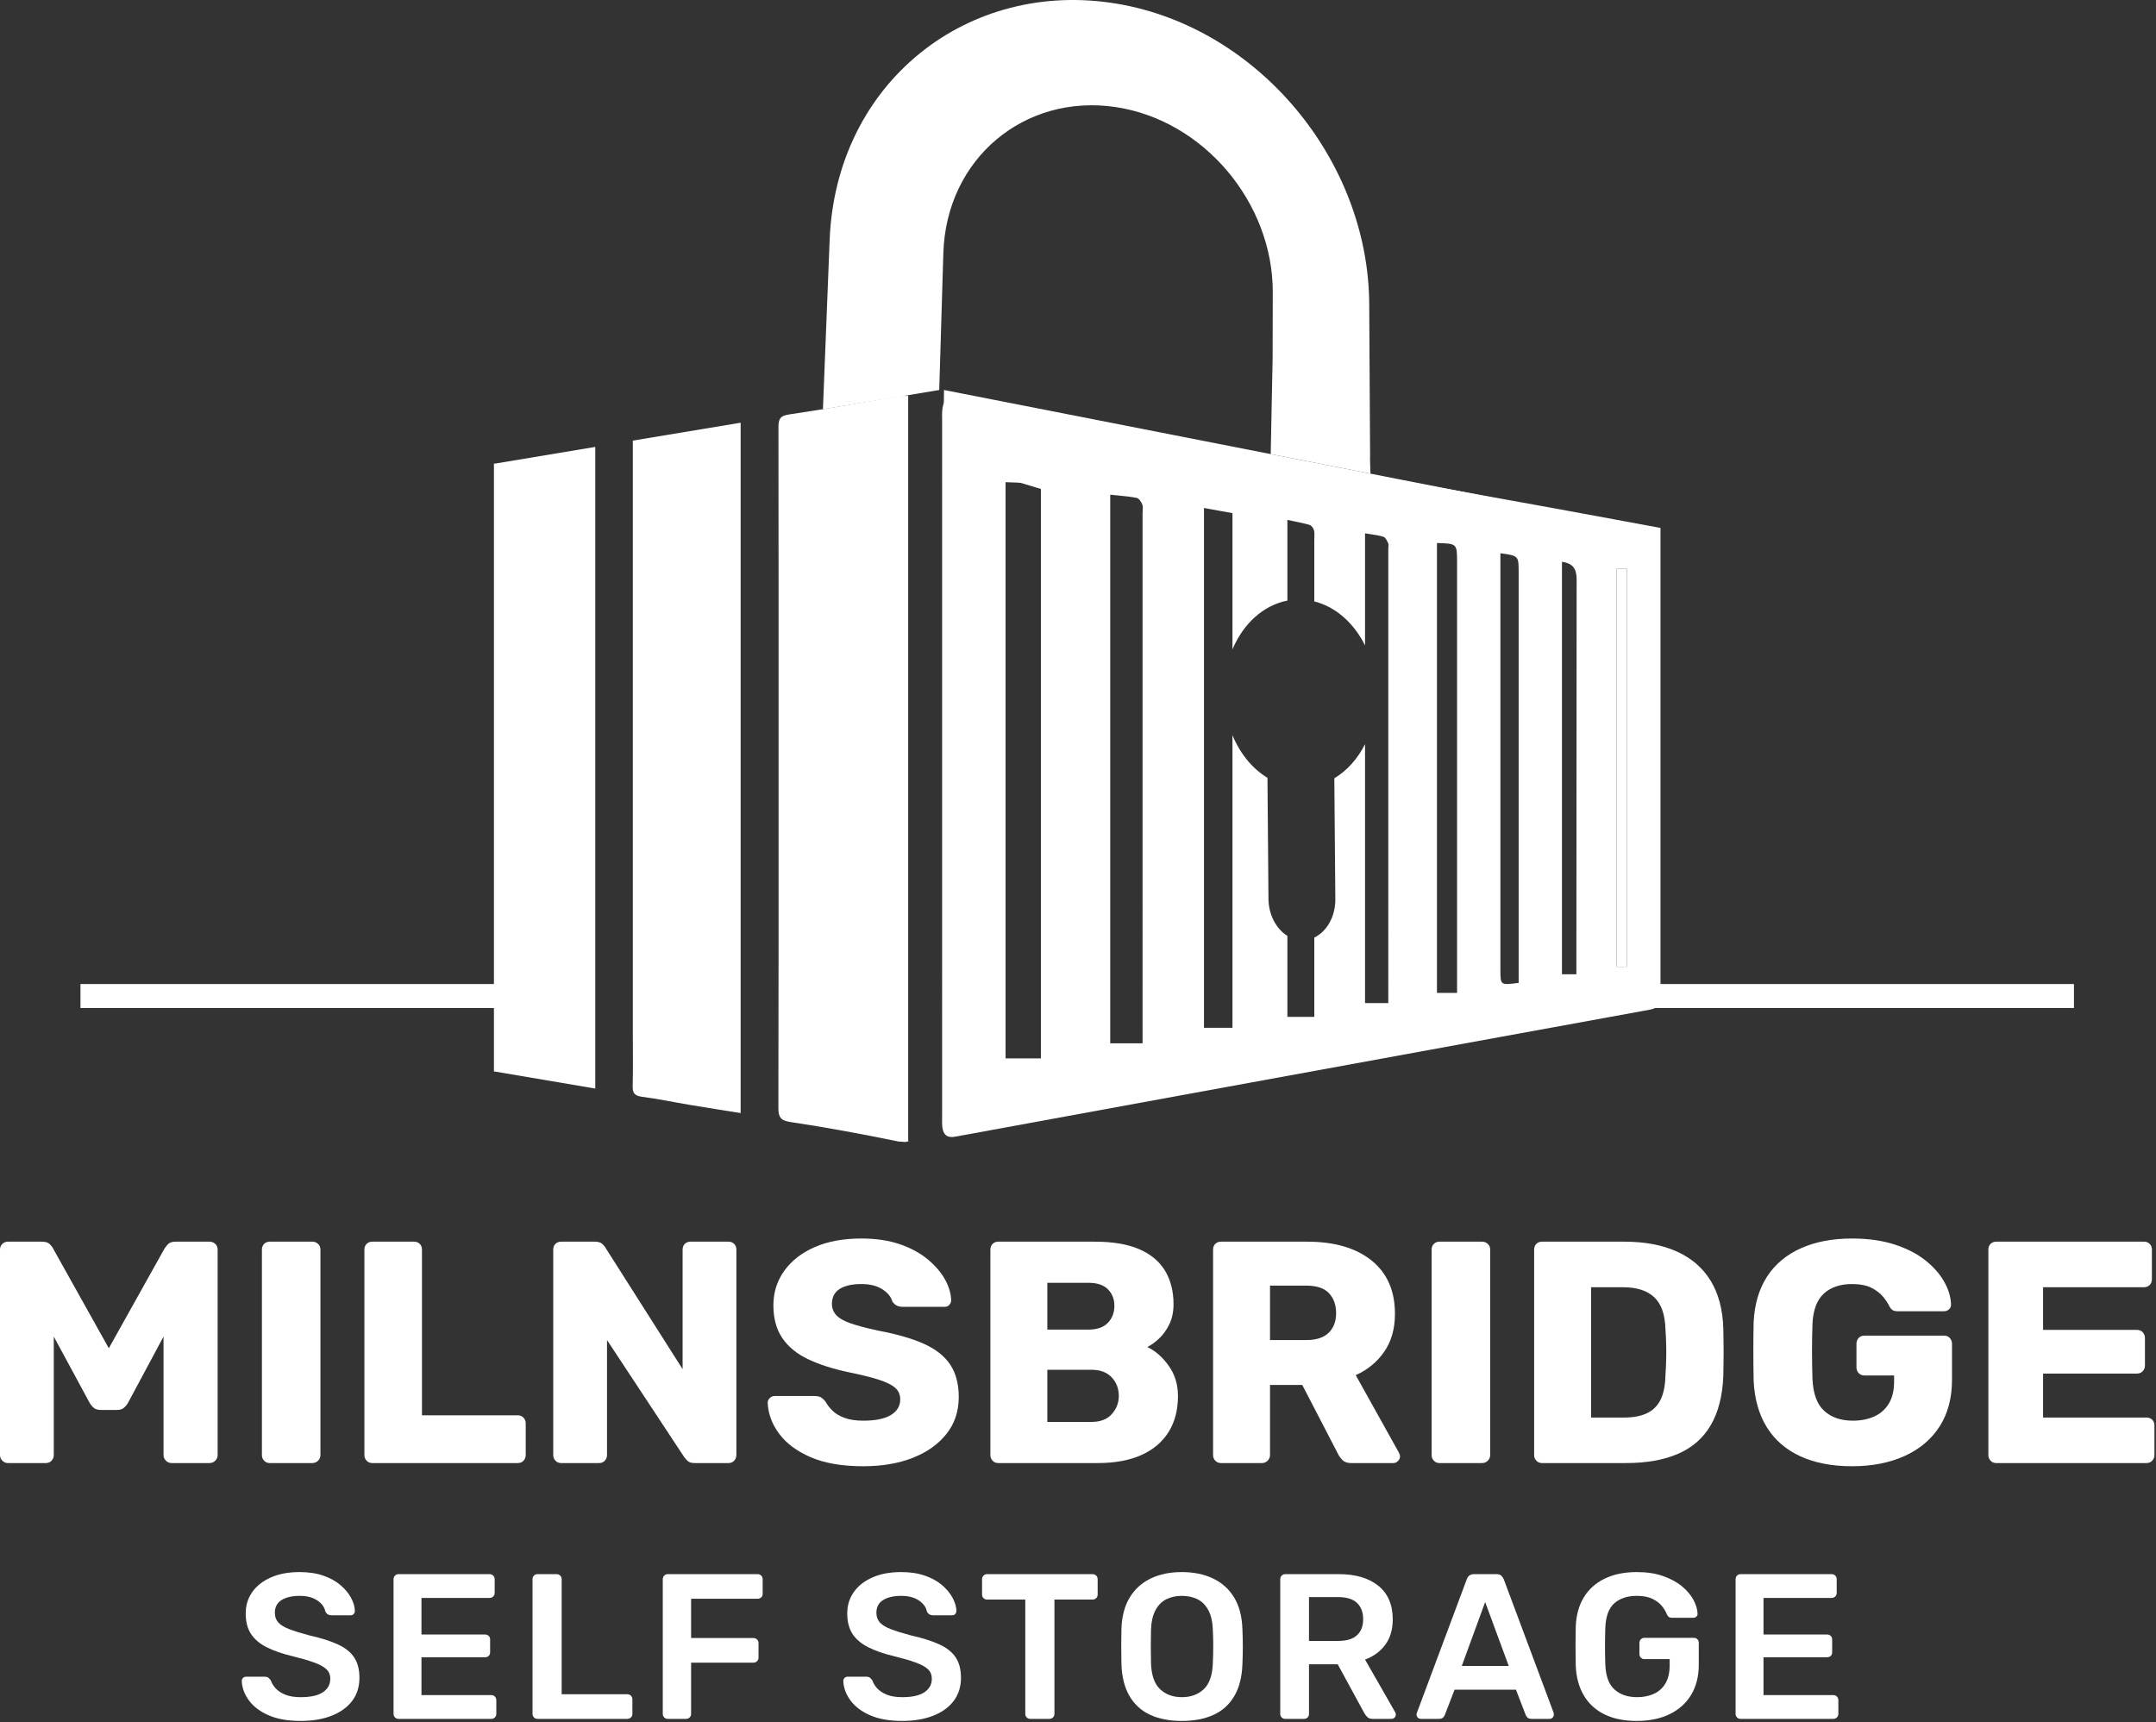 <svg width="1318" height="1053" viewBox="0 0 1318 1053" fill="none" xmlns="http://www.w3.org/2000/svg">
<rect x="0" y="0" width="1318" height="1053" fill="#333333" stroke="none"/>
<g clip-path="url(#clip0_1256_9769)">
<path d="M4.832 894.507C3.544 894.507 2.418 894.028 1.449 893.062C0.483 892.088 0 890.963 0 889.678V763.984C0 762.568 0.483 761.407 1.449 760.499C2.418 759.598 3.544 759.147 4.832 759.147H25.717C27.91 759.147 29.519 759.699 30.554 760.79C31.585 761.886 32.228 762.756 32.486 763.403L66.521 824.314L100.554 763.403C100.942 762.756 101.618 761.886 102.583 760.79C103.553 759.699 105.129 759.147 107.321 759.147H128.014C129.43 759.147 130.625 759.598 131.59 760.499C132.556 761.407 133.039 762.568 133.039 763.984V889.678C133.039 890.963 132.556 892.088 131.59 893.062C130.625 894.028 129.43 894.507 128.014 894.507H105.001C103.582 894.507 102.391 894.028 101.425 893.062C100.456 892.088 99.972 890.963 99.972 889.678V817.162L78.314 857.574C77.668 858.736 76.833 859.767 75.802 860.667C74.771 861.575 73.35 862.026 71.547 862.026H61.493C59.685 862.026 58.268 861.575 57.237 860.667C56.206 859.767 55.367 858.736 54.724 857.574L32.874 817.162V889.678C32.874 890.963 32.42 892.088 31.52 893.062C30.616 894.028 29.457 894.507 28.038 894.507H4.832Z" fill="white"/>
<path d="M164.944 894.507C163.524 894.507 162.365 894.028 161.465 893.062C160.561 892.088 160.11 890.963 160.11 889.678V763.984C160.11 762.568 160.561 761.407 161.465 760.499C162.365 759.598 163.524 759.147 164.944 759.147H190.857C192.273 759.147 193.468 759.598 194.433 760.499C195.402 761.407 195.885 762.568 195.885 763.984V889.678C195.885 890.963 195.402 892.088 194.433 893.062C193.468 894.028 192.273 894.507 190.857 894.507H164.944Z" fill="white"/>
<path d="M227.595 894.507C226.175 894.507 225.018 894.028 224.116 893.062C223.212 892.088 222.762 890.963 222.762 889.678V763.984C222.762 762.568 223.212 761.407 224.116 760.499C225.018 759.598 226.175 759.147 227.595 759.147H253.123C254.539 759.147 255.698 759.598 256.602 760.499C257.502 761.407 257.956 762.568 257.956 763.984V865.308H316.547C317.964 865.308 319.126 865.794 320.03 866.759C320.93 867.726 321.383 868.918 321.383 870.34V889.678C321.383 890.963 320.93 892.088 320.03 893.062C319.126 894.028 317.964 894.507 316.547 894.507H227.595Z" fill="white"/>
<path d="M343.035 894.507C341.615 894.507 340.457 894.028 339.556 893.062C338.652 892.088 338.201 890.963 338.201 889.678V763.984C338.201 762.568 338.652 761.407 339.556 760.499C340.457 759.598 341.615 759.147 343.035 759.147H363.535C365.724 759.147 367.303 759.635 368.272 760.6C369.239 761.566 369.849 762.307 370.109 762.822L417.289 837.074V763.984C417.289 762.568 417.74 761.407 418.644 760.499C419.544 759.598 420.706 759.147 422.126 759.147H445.33C446.746 759.147 447.908 759.598 448.813 760.499C449.709 761.407 450.164 762.568 450.164 763.984V889.482C450.164 890.898 449.709 892.088 448.813 893.062C447.908 894.028 446.746 894.507 445.33 894.507H424.639C422.576 894.507 421.062 893.999 420.096 892.96C419.126 891.928 418.517 891.224 418.258 890.832L371.076 819.29V889.678C371.076 890.963 370.622 892.088 369.721 893.062C368.817 894.028 367.659 894.507 366.24 894.507H343.035Z" fill="white"/>
<path d="M527.706 896.445C514.815 896.445 504.115 894.608 495.608 890.933C487.098 887.259 480.648 882.46 476.27 876.527C471.883 870.593 469.564 864.276 469.306 857.573C469.306 856.541 469.723 855.612 470.566 854.771C471.402 853.935 472.403 853.515 473.562 853.515H497.928C499.73 853.515 501.116 853.833 502.086 854.479C503.051 855.127 503.923 855.961 504.696 856.992C505.723 858.931 507.176 860.797 509.046 862.599C510.912 864.407 513.395 865.86 516.49 866.956C519.586 868.052 523.323 868.596 527.706 868.596C535.182 868.596 540.823 867.435 544.626 865.119C548.427 862.795 550.328 859.636 550.328 855.643C550.328 852.679 549.298 850.289 547.235 848.488C545.174 846.681 541.851 845.039 537.279 843.559C532.702 842.077 526.608 840.559 519.006 839.012C509.206 836.949 500.858 834.271 493.963 830.988C487.064 827.697 481.811 823.377 478.202 818.032C474.592 812.681 472.788 806.008 472.788 798.012C472.788 790.155 475.014 783.127 479.462 776.939C483.906 770.752 490.126 765.916 498.12 762.437C506.112 758.952 515.588 757.216 526.547 757.216C535.442 757.216 543.274 758.377 550.042 760.695C556.81 763.019 562.515 766.112 567.155 769.976C571.795 773.845 575.306 777.941 577.691 782.253C580.076 786.576 581.332 790.795 581.464 794.92C581.464 795.957 581.107 796.887 580.4 797.721C579.691 798.564 578.69 798.985 577.404 798.985H551.879C550.456 798.985 549.232 798.724 548.204 798.208C547.17 797.693 546.27 796.859 545.496 795.696C544.723 792.864 542.694 790.38 539.404 788.253C536.118 786.125 531.83 785.057 526.547 785.057C520.872 785.057 516.456 786.06 513.3 788.056C510.139 790.053 508.563 793.119 508.563 797.243C508.563 799.82 509.431 802.08 511.174 804.011C512.912 805.943 515.814 807.62 519.874 809.035C523.936 810.459 529.51 811.94 536.6 813.487C548.332 815.68 557.804 818.419 565.027 821.7C572.244 824.989 577.564 829.245 580.98 834.467C584.394 839.688 586.103 846.231 586.103 854.095C586.103 862.86 583.591 870.405 578.563 876.715C573.534 883.032 566.671 887.907 557.968 891.319C549.27 894.732 539.179 896.445 527.706 896.445Z" fill="white"/>
<path d="M640.247 869.365H667.127C672.668 869.365 676.86 867.762 679.696 864.538C682.532 861.312 683.952 857.639 683.952 853.515C683.952 849.004 682.5 845.199 679.599 842.106C676.701 839.012 672.544 837.465 667.127 837.465H640.247V869.365ZM640.247 812.907H665.388C670.671 812.907 674.635 811.52 677.279 808.746C679.921 805.978 681.243 802.53 681.243 798.406C681.243 794.28 679.921 790.896 677.279 788.254C674.635 785.61 670.671 784.288 665.388 784.288H640.247V812.907ZM610.275 894.507C608.855 894.507 607.696 894.028 606.796 893.062C605.892 892.088 605.441 890.963 605.441 889.678V763.984C605.441 762.568 605.892 761.407 606.796 760.499C607.696 759.598 608.855 759.147 610.275 759.147H669.255C680.34 759.147 689.427 760.695 696.517 763.788C703.609 766.882 708.86 771.298 712.28 777.032C715.693 782.77 717.4 789.575 717.4 797.439C717.4 802.08 716.536 806.167 714.793 809.711C713.051 813.262 710.923 816.196 708.409 818.512C705.897 820.836 703.544 822.514 701.355 823.538C706.252 825.862 710.603 829.667 714.407 834.954C718.205 840.24 720.108 846.427 720.108 853.515C720.108 862.026 718.205 869.338 714.407 875.459C710.603 881.587 705.059 886.294 697.779 889.576C690.492 892.866 681.564 894.507 670.993 894.507H610.275Z" fill="white"/>
<path d="M776.38 819.29H798.616C804.68 819.29 809.217 817.808 812.252 814.838C815.281 811.875 816.792 807.882 816.792 802.85C816.792 797.823 815.347 793.764 812.441 790.671C809.544 787.571 804.933 786.024 798.616 786.024H776.38V819.29ZM746.404 894.507C744.987 894.507 743.825 894.028 742.924 893.062C742.024 892.088 741.573 890.963 741.573 889.678V763.984C741.573 762.568 742.024 761.407 742.924 760.499C743.825 759.598 744.987 759.147 746.404 759.147H799.008C815.76 759.147 828.911 762.982 838.453 770.65C847.988 778.326 852.759 789.19 852.759 803.234C852.759 812.391 850.567 820.126 846.187 826.443C841.8 832.76 835.999 837.531 828.781 840.748L855.279 888.319C855.664 889.096 855.852 889.802 855.852 890.447C855.852 891.478 855.439 892.416 854.596 893.251C853.761 894.092 852.824 894.507 851.793 894.507H826.079C823.625 894.507 821.824 893.897 820.663 892.669C819.5 891.449 818.665 890.324 818.149 889.285L796.103 846.747H776.38V889.678C776.38 890.963 775.893 892.088 774.927 893.062C773.961 894.028 772.771 894.507 771.355 894.507H746.404Z" fill="white"/>
<path d="M880.027 894.507C878.604 894.507 877.449 894.028 876.548 893.062C875.64 892.088 875.189 890.963 875.189 889.678V763.984C875.189 762.568 875.64 761.407 876.548 760.499C877.449 759.598 878.604 759.147 880.027 759.147H905.937C907.352 759.147 908.551 759.598 909.517 760.499C910.483 761.407 910.968 762.568 910.968 763.984V889.678C910.968 890.963 910.483 892.088 909.517 893.062C908.551 894.028 907.352 894.507 905.937 894.507H880.027Z" fill="white"/>
<path d="M972.651 866.665H992.955C998.495 866.665 1003.11 865.793 1006.78 864.051C1010.46 862.315 1013.22 859.579 1015.1 855.831C1016.96 852.098 1017.96 847.198 1018.1 841.14C1018.35 837.4 1018.51 834.052 1018.57 831.083C1018.64 828.12 1018.64 825.156 1018.57 822.187C1018.51 819.224 1018.35 815.935 1018.1 812.326C1017.83 803.56 1015.55 797.148 1011.23 793.083C1006.91 789.023 1000.5 786.996 991.988 786.996H972.651V866.665ZM942.675 894.507C941.258 894.507 940.096 894.028 939.195 893.062C938.295 892.088 937.846 890.963 937.846 889.678V763.984C937.846 762.568 938.295 761.407 939.195 760.499C940.096 759.598 941.258 759.147 942.675 759.147H992.955C1005.59 759.147 1016.35 761.182 1025.25 765.24C1034.14 769.3 1040.98 775.232 1045.75 783.031C1050.51 790.831 1053.1 800.468 1053.48 811.94C1053.6 817.612 1053.67 822.572 1053.67 826.827C1053.67 831.083 1053.6 835.984 1053.48 841.526C1052.97 853.515 1050.42 863.44 1045.84 871.306C1041.27 879.17 1034.63 885.002 1025.92 888.807C1017.22 892.611 1006.56 894.507 993.92 894.507H942.675Z" fill="white"/>
<path d="M1132.18 896.445C1119.93 896.445 1109.39 894.413 1100.56 890.353C1091.73 886.293 1084.9 880.361 1080.07 872.561C1075.23 864.763 1072.55 855.256 1072.03 844.037C1071.91 838.496 1071.85 832.6 1071.85 826.348C1071.85 820.095 1071.91 814.133 1072.03 808.455C1072.55 797.504 1075.26 788.224 1080.16 780.613C1085.06 773.011 1091.95 767.208 1100.85 763.207C1109.75 759.212 1120.19 757.216 1132.18 757.216C1141.84 757.216 1150.42 758.407 1157.9 760.789C1165.37 763.177 1171.65 766.365 1176.75 770.36C1181.84 774.361 1185.74 778.748 1188.45 783.511C1191.16 788.281 1192.57 792.987 1192.7 797.628C1192.7 798.789 1192.28 799.755 1191.45 800.532C1190.61 801.303 1189.61 801.687 1188.45 801.687H1160.21C1158.8 801.687 1157.73 801.469 1157.03 801.012C1156.31 800.561 1155.71 799.885 1155.19 798.985C1154.28 797.047 1152.97 795.021 1151.22 792.893C1149.48 790.765 1147.1 788.928 1144.07 787.381C1141.04 785.835 1137.07 785.057 1132.18 785.057C1124.96 785.057 1119.22 786.996 1114.97 790.86C1110.71 794.731 1108.39 800.917 1108 809.428C1107.62 820.517 1107.62 831.729 1108 843.072C1108.39 852.097 1110.78 858.604 1115.16 862.599C1119.54 866.6 1125.41 868.596 1132.76 868.596C1137.52 868.596 1141.81 867.761 1145.62 866.085C1149.42 864.407 1152.41 861.8 1154.61 858.249C1156.8 854.704 1157.9 850.159 1157.9 844.619V840.944H1139.72C1138.3 840.944 1137.14 840.457 1136.24 839.491C1135.34 838.527 1134.89 837.335 1134.89 835.92V821.605C1134.89 820.191 1135.34 818.999 1136.24 818.032C1137.14 817.06 1138.3 816.581 1139.72 816.581H1188.45C1189.86 816.581 1191.03 817.06 1191.93 818.032C1192.83 818.999 1193.29 820.191 1193.29 821.605V843.652C1193.29 854.741 1190.77 864.217 1185.74 872.076C1180.71 879.94 1173.59 885.967 1164.37 890.156C1155.15 894.347 1144.42 896.445 1132.18 896.445Z" fill="white"/>
<path d="M1220.35 894.507C1218.93 894.507 1217.77 894.028 1216.87 893.062C1215.97 892.088 1215.52 890.963 1215.52 889.678V763.984C1215.52 762.568 1215.97 761.407 1216.87 760.499C1217.77 759.598 1218.93 759.147 1220.35 759.147H1310.66C1312.07 759.147 1313.23 759.598 1314.14 760.499C1315.04 761.407 1315.49 762.568 1315.49 763.984V782.16C1315.49 783.576 1315.04 784.739 1314.14 785.639C1313.23 786.546 1312.07 786.996 1310.66 786.996H1248.97V813.095H1306.4C1307.82 813.095 1308.98 813.583 1309.89 814.547C1310.79 815.514 1311.24 816.711 1311.24 818.128V834.954C1311.24 836.239 1310.79 837.364 1309.89 838.338C1308.98 839.303 1307.82 839.783 1306.4 839.783H1248.97V866.665H1312.2C1313.62 866.665 1314.78 867.115 1315.69 868.016C1316.59 868.917 1317.04 870.079 1317.04 871.494V889.678C1317.04 890.963 1316.59 892.088 1315.69 893.062C1314.78 894.028 1313.62 894.507 1312.2 894.507H1220.35Z" fill="white"/>
<path d="M183.824 1052.17C175.986 1052.17 169.432 1051.01 164.167 1048.7C158.899 1046.38 154.898 1043.34 152.159 1039.6C149.418 1035.84 147.966 1031.91 147.795 1027.78C147.795 1027.02 148.05 1026.39 148.554 1025.88C149.063 1025.37 149.694 1025.12 150.454 1025.12H161.702C162.798 1025.12 163.619 1025.36 164.167 1025.81C164.715 1026.28 165.198 1026.85 165.619 1027.52C166.128 1029.13 167.094 1030.7 168.527 1032.26C169.962 1033.82 171.919 1035.11 174.406 1036.12C176.89 1037.13 180.03 1037.64 183.824 1037.64C189.891 1037.64 194.419 1036.63 197.415 1034.6C200.403 1032.58 201.903 1029.84 201.903 1026.39C201.903 1023.94 201.1 1021.98 199.499 1020.51C197.898 1019.03 195.432 1017.68 192.103 1016.46C188.774 1015.24 184.372 1013.96 178.894 1012.6C172.572 1011.09 167.282 1009.26 163.03 1007.11C158.771 1004.96 155.572 1002.24 153.423 998.952C151.274 995.663 150.199 991.495 150.199 986.44C150.199 981.554 151.524 977.211 154.182 973.421C156.836 969.623 160.627 966.639 165.558 964.445C170.488 962.252 176.367 961.155 183.192 961.155C188.668 961.155 193.515 961.896 197.731 963.37C201.943 964.845 205.439 966.783 208.22 969.181C211.002 971.584 213.13 974.154 214.607 976.891C216.078 979.638 216.858 982.31 216.946 984.923C216.946 985.598 216.714 986.209 216.248 986.754C215.783 987.306 215.13 987.574 214.291 987.574H202.535C201.859 987.574 201.184 987.407 200.512 987.072C199.836 986.731 199.288 986.099 198.867 985.178C198.363 982.563 196.718 980.326 193.936 978.475C191.155 976.623 187.572 975.694 183.192 975.694C178.639 975.694 174.976 976.535 172.195 978.221C169.414 979.906 168.023 982.521 168.023 986.057C168.023 988.416 168.716 990.376 170.107 991.938C171.498 993.499 173.731 994.864 176.81 996.048C179.884 997.224 183.951 998.488 189.006 999.839C196.17 1001.44 202.026 1003.3 206.579 1005.4C211.128 1007.51 214.459 1010.19 216.564 1013.42C218.67 1016.67 219.727 1020.78 219.727 1025.76C219.727 1031.32 218.227 1036.05 215.239 1039.98C212.247 1043.9 208.054 1046.91 202.662 1049.01C197.266 1051.12 190.984 1052.17 183.824 1052.17Z" fill="white"/>
<path d="M243.617 1050.91C242.774 1050.91 242.056 1050.61 241.468 1050.03C240.88 1049.44 240.585 1048.72 240.585 1047.88V965.578C240.585 964.655 240.88 963.893 241.468 963.305C242.056 962.716 242.774 962.419 243.617 962.419H299.238C300.164 962.419 300.924 962.716 301.516 963.305C302.102 963.893 302.401 964.655 302.401 965.578V973.921C302.401 974.763 302.102 975.481 301.516 976.071C300.924 976.667 300.164 976.957 299.238 976.957H257.65V999.33H296.457C297.382 999.33 298.142 999.605 298.734 1000.15C299.322 1000.7 299.62 1001.44 299.62 1002.37V1010.2C299.62 1011.13 299.322 1011.87 298.734 1012.42C298.142 1012.97 297.382 1013.24 296.457 1013.24H257.65V1036.37H300.252C301.177 1036.37 301.936 1036.67 302.524 1037.26C303.116 1037.85 303.41 1038.6 303.41 1039.53V1047.88C303.41 1048.72 303.116 1049.44 302.524 1050.03C301.936 1050.61 301.177 1050.91 300.252 1050.91H243.617Z" fill="white"/>
<path d="M328.565 1050.91C327.723 1050.91 327.004 1050.61 326.416 1050.03C325.828 1049.44 325.533 1048.72 325.533 1047.88V965.455C325.533 964.612 325.828 963.893 326.416 963.305C327.004 962.716 327.723 962.419 328.565 962.419H340.323C341.164 962.419 341.88 962.716 342.472 963.305C343.06 963.893 343.357 964.612 343.357 965.455V1035.86H383.428C384.357 1035.86 385.112 1036.16 385.705 1036.75C386.293 1037.34 386.591 1038.1 386.591 1039.02V1047.88C386.591 1048.72 386.293 1049.44 385.705 1050.03C385.112 1050.61 384.357 1050.91 383.428 1050.91H328.565Z" fill="white"/>
<path d="M408.201 1050.91C407.358 1050.91 406.64 1050.61 406.052 1050.03C405.464 1049.44 405.169 1048.72 405.169 1047.88V965.578C405.169 964.655 405.464 963.893 406.052 963.305C406.64 962.716 407.358 962.419 408.201 962.419H463.064C463.993 962.419 464.748 962.716 465.341 963.305C465.929 963.893 466.226 964.655 466.226 965.578V974.43C466.226 975.36 465.929 976.092 465.341 976.644C464.748 977.19 463.993 977.466 463.064 977.466H422.485V1001.48H460.537C461.462 1001.48 462.221 1001.78 462.813 1002.37C463.401 1002.95 463.696 1003.72 463.696 1004.64V1013.49C463.696 1014.33 463.401 1015.05 462.813 1015.64C462.221 1016.23 461.462 1016.53 460.537 1016.53H422.485V1047.88C422.485 1048.72 422.19 1049.44 421.602 1050.03C421.012 1050.61 420.252 1050.91 419.326 1050.91H408.201Z" fill="white"/>
<path d="M551.556 1052.17C543.716 1052.17 537.162 1051.01 531.898 1048.7C526.63 1046.38 522.629 1043.34 519.89 1039.6C517.149 1035.84 515.697 1031.91 515.526 1027.78C515.526 1027.02 515.781 1026.39 516.285 1025.88C516.794 1025.37 517.425 1025.12 518.185 1025.12H529.433C530.529 1025.12 531.35 1025.36 531.898 1025.81C532.446 1026.28 532.929 1026.85 533.35 1027.52C533.858 1029.13 534.824 1030.7 536.258 1032.26C537.693 1033.82 539.65 1035.11 542.137 1036.12C544.621 1037.13 547.761 1037.64 551.556 1037.64C557.622 1037.64 562.15 1036.63 565.146 1034.6C568.134 1032.58 569.633 1029.84 569.633 1026.39C569.633 1023.94 568.832 1021.98 567.23 1020.51C565.629 1019.03 563.164 1017.68 559.834 1016.46C556.505 1015.24 552.104 1013.96 546.625 1012.6C540.304 1011.09 535.013 1009.26 530.761 1007.11C526.502 1004.96 523.304 1002.24 521.154 998.952C519.005 995.663 517.93 991.495 517.93 986.44C517.93 981.554 519.256 977.211 521.913 973.421C524.568 969.623 528.357 966.639 533.289 964.445C538.22 962.252 544.098 961.155 550.924 961.155C556.4 961.155 561.246 961.896 565.462 963.37C569.673 964.845 573.17 966.783 575.952 969.181C578.733 971.584 580.86 974.154 582.338 976.891C583.809 979.638 584.589 982.31 584.677 984.923C584.677 985.598 584.444 986.209 583.98 986.754C583.514 987.306 582.861 987.574 582.022 987.574H570.265C569.59 987.574 568.914 987.407 568.242 987.072C567.568 986.731 567.02 986.099 566.598 985.178C566.093 982.563 564.449 980.326 561.668 978.475C558.886 976.623 555.302 975.694 550.924 975.694C546.37 975.694 542.708 976.535 539.926 978.221C537.145 979.906 535.754 982.521 535.754 986.057C535.754 988.416 536.448 990.376 537.838 991.938C539.229 993.499 541.462 994.864 544.541 996.048C547.616 997.224 551.682 998.488 556.737 999.839C563.901 1001.44 569.757 1003.3 574.31 1005.4C578.86 1007.51 582.189 1010.19 584.296 1013.42C586.401 1016.67 587.458 1020.78 587.458 1025.76C587.458 1031.32 585.958 1036.05 582.97 1039.98C579.978 1043.9 575.785 1046.91 570.393 1049.01C564.997 1051.12 558.716 1052.17 551.556 1052.17Z" fill="white"/>
<path d="M629.805 1050.91C628.962 1050.91 628.242 1050.61 627.656 1050.03C627.064 1049.44 626.769 1048.72 626.769 1047.88V977.967H603.382C602.541 977.967 601.825 977.676 601.233 977.08C600.645 976.492 600.352 975.78 600.352 974.938V965.578C600.352 964.655 600.645 963.893 601.233 963.305C601.825 962.716 602.541 962.419 603.382 962.419H667.856C668.782 962.419 669.541 962.716 670.13 963.305C670.717 963.893 671.016 964.655 671.016 965.578V974.938C671.016 975.78 670.717 976.492 670.13 977.08C669.541 977.676 668.782 977.967 667.856 977.967H644.593V1047.88C644.593 1048.72 644.298 1049.44 643.712 1050.03C643.12 1050.61 642.36 1050.91 641.434 1050.91H629.805Z" fill="white"/>
<path d="M722.461 1037.64C727.944 1037.64 732.409 1036.02 735.867 1032.77C739.316 1029.53 741.175 1024.24 741.429 1016.9C741.596 1013.19 741.676 1009.76 741.676 1006.6C741.676 1003.44 741.596 1000.05 741.429 996.426C741.255 991.538 740.353 987.559 738.705 984.479C737.065 981.402 734.851 979.172 732.069 977.778C729.288 976.391 726.084 975.694 722.461 975.694C718.924 975.694 715.765 976.391 712.984 977.778C710.203 979.172 707.988 981.402 706.348 984.479C704.707 987.559 703.797 991.538 703.631 996.426C703.544 1000.05 703.505 1003.44 703.505 1006.6C703.505 1009.76 703.544 1013.19 703.631 1016.9C703.883 1024.24 705.731 1029.53 709.187 1032.77C712.643 1036.02 717.067 1037.64 722.461 1037.64ZM722.461 1052.17C714.96 1052.17 708.512 1050.92 703.124 1048.44C697.732 1045.96 693.516 1042.12 690.484 1036.94C687.449 1031.75 685.807 1025.29 685.553 1017.54C685.465 1013.91 685.427 1010.33 685.427 1006.79C685.427 1003.25 685.465 999.628 685.553 995.918C685.807 988.25 687.492 981.845 690.612 976.702C693.727 971.569 698.004 967.691 703.439 965.078C708.875 962.463 715.215 961.155 722.461 961.155C729.708 961.155 736.071 962.463 741.552 965.078C747.027 967.691 751.327 971.569 754.449 976.702C757.565 981.845 759.249 988.25 759.504 995.918C759.671 999.628 759.757 1003.25 759.757 1006.79C759.757 1010.33 759.671 1013.91 759.504 1017.54C759.249 1025.29 757.608 1031.75 754.573 1036.94C751.537 1042.12 747.303 1045.96 741.864 1048.44C736.433 1050.92 729.961 1052.17 722.461 1052.17Z" fill="white"/>
<path d="M800.205 1003.25H818.033C823.175 1003.25 827.009 1002.1 829.536 999.774C832.063 997.457 833.327 994.196 833.327 989.976C833.327 985.766 832.084 982.454 829.601 980.057C827.111 977.654 823.255 976.448 818.033 976.448H800.205V1003.25ZM785.668 1050.91C784.825 1050.91 784.107 1050.61 783.517 1050.03C782.929 1049.44 782.639 1048.72 782.639 1047.88V965.578C782.639 964.655 782.929 963.893 783.517 963.305C784.107 962.716 784.825 962.419 785.668 962.419H818.411C828.607 962.419 836.66 964.779 842.556 969.499C848.453 974.219 851.408 981.088 851.408 990.109C851.408 996.339 849.868 1001.52 846.791 1005.65C843.711 1009.78 839.608 1012.78 834.465 1014.63L852.919 1046.87C853.173 1047.37 853.303 1047.83 853.303 1048.25C853.303 1049.01 853.027 1049.65 852.476 1050.15C851.931 1050.66 851.321 1050.91 850.645 1050.91H839.143C837.705 1050.91 836.616 1050.53 835.853 1049.77C835.099 1049.01 834.511 1048.25 834.088 1047.5L817.779 1017.54H800.205V1047.88C800.205 1048.72 799.929 1049.44 799.385 1050.03C798.841 1050.61 798.1 1050.91 797.171 1050.91H785.668Z" fill="white"/>
<path d="M893.621 1018.54H922.318L907.905 979.483L893.621 1018.54ZM868.597 1050.91C867.921 1050.91 867.304 1050.66 866.76 1050.15C866.208 1049.65 865.938 1049.01 865.938 1048.25C865.938 1047.92 866.018 1047.54 866.193 1047.12L896.656 965.578C896.909 964.735 897.397 964.002 898.109 963.369C898.828 962.739 899.814 962.419 901.078 962.419H914.861C916.125 962.419 917.09 962.739 917.766 963.369C918.441 964.002 918.95 964.735 919.284 965.578L949.746 1047.12C949.834 1047.54 949.877 1047.92 949.877 1048.25C949.877 1049.01 949.624 1049.65 949.116 1050.15C948.614 1050.66 948.017 1050.91 947.35 1050.91H936.349C935.173 1050.91 934.308 1050.64 933.756 1050.09C933.212 1049.54 932.856 1049.01 932.682 1048.51L926.741 1033.08H889.199L883.258 1048.51C883.084 1049.01 882.728 1049.54 882.184 1050.09C881.63 1050.64 880.768 1050.91 879.59 1050.91H868.597Z" fill="white"/>
<path d="M1000.57 1052.17C992.816 1052.17 986.223 1050.82 980.784 1048.13C975.351 1045.43 971.132 1041.54 968.14 1036.44C965.15 1031.34 963.53 1025.25 963.276 1018.17C963.188 1014.54 963.152 1010.64 963.152 1006.48C963.152 1002.3 963.188 998.364 963.276 994.654C963.53 987.66 965.15 981.678 968.14 976.702C971.132 971.736 975.388 967.902 980.914 965.199C986.434 962.506 992.983 961.155 1000.57 961.155C1006.72 961.155 1012.11 961.976 1016.75 963.624C1021.38 965.266 1025.24 967.371 1028.32 969.942C1031.39 972.512 1033.71 975.272 1035.27 978.221C1036.83 981.176 1037.65 983.914 1037.74 986.44C1037.82 987.196 1037.61 987.827 1037.1 988.336C1036.6 988.838 1035.92 989.091 1035.08 989.091H1022.06C1021.22 989.091 1020.59 988.924 1020.16 988.59C1019.74 988.25 1019.36 987.748 1019.02 987.072C1018.35 985.302 1017.3 983.551 1015.87 981.822C1014.43 980.1 1012.5 978.642 1010.05 977.466C1007.6 976.282 1004.44 975.694 1000.57 975.694C994.836 975.694 990.268 977.211 986.854 980.247C983.442 983.275 981.604 988.293 981.358 995.286C981.103 1002.62 981.103 1010.03 981.358 1017.54C981.604 1024.7 983.478 1029.84 986.978 1032.96C990.478 1036.08 995.09 1037.64 1000.82 1037.64C1004.62 1037.64 1008.01 1036.96 1011 1035.61C1013.99 1034.27 1016.35 1032.16 1018.08 1029.29C1019.8 1026.43 1020.67 1022.76 1020.67 1018.29V1014.38H1005.25C1004.41 1014.38 1003.69 1014.08 1003.1 1013.49C1002.5 1012.9 1002.21 1012.14 1002.21 1011.22V1004.52C1002.21 1003.59 1002.5 1002.83 1003.1 1002.24C1003.69 1001.65 1004.41 1001.36 1005.25 1001.36H1035.46C1036.39 1001.36 1037.12 1001.65 1037.67 1002.24C1038.22 1002.83 1038.49 1003.59 1038.49 1004.52V1017.79C1038.49 1024.87 1036.95 1030.98 1033.88 1036.12C1030.8 1041.26 1026.42 1045.22 1020.73 1048C1015.04 1050.78 1008.32 1052.17 1000.57 1052.17Z" fill="white"/>
<path d="M1064.03 1050.91C1063.18 1050.91 1062.46 1050.61 1061.88 1050.03C1061.29 1049.44 1061 1048.72 1061 1047.88V965.578C1061 964.655 1061.29 963.893 1061.88 963.305C1062.46 962.716 1063.18 962.419 1064.03 962.419H1119.65C1120.57 962.419 1121.33 962.716 1121.92 963.305C1122.51 963.893 1122.81 964.655 1122.81 965.578V973.921C1122.81 974.763 1122.51 975.481 1121.92 976.071C1121.33 976.667 1120.57 976.957 1119.65 976.957H1078.06V999.33H1116.87C1117.79 999.33 1118.55 999.605 1119.14 1000.15C1119.73 1000.7 1120.03 1001.44 1120.03 1002.37V1010.2C1120.03 1011.13 1119.73 1011.87 1119.14 1012.42C1118.55 1012.97 1117.79 1013.24 1116.87 1013.24H1078.06V1036.37H1120.66C1121.59 1036.37 1122.35 1036.67 1122.93 1037.26C1123.53 1037.85 1123.82 1038.6 1123.82 1039.53V1047.88C1123.82 1048.72 1123.53 1049.44 1122.93 1050.03C1122.35 1050.61 1121.59 1050.91 1120.66 1050.91H1064.03Z" fill="white"/>
<path d="M574.17 238.446L576.677 154.887C578.421 96.738 626.498 57.119 682.112 65.469C735.868 73.539 778.196 123.917 778.069 178.753L777.976 219.21L776.809 277.629L837.79 289.593L837.494 280.054L837.569 280.059L837.024 185.739C836.517 98.079 769.31 16.957 683.102 2.321C592.02 -13.143 510.997 50.21 507.178 146.65L503.077 250.226L574.17 238.446Z" fill="white"/>
<path d="M776.349 300.685L776.172 309.539L781.899 309.839L781.967 312.63L838.512 312.914L838.201 302.926L776.349 300.685Z" fill="white"/>
<path d="M483.202 685.999C505.352 689.304 527.383 693.421 549.363 697.923H549.318C549.936 697.915 550.554 697.973 551.172 698.04C551.983 698.076 552.792 698.132 553.599 698.208C554.352 697.909 555.146 697.767 555.94 697.744C555.951 697.725 555.96 697.704 555.971 697.685H555.184V242.032H549.487C549.431 242.032 549.38 242.016 549.324 242.015L549.363 242.263C527.036 246.041 504.755 250.127 482.352 253.387C476.575 254.228 475.875 256.56 475.882 261.395C475.991 329.652 475.956 397.911 475.956 466.169C475.956 536.517 476.02 606.865 475.835 677.212C475.82 682.915 477.108 685.089 483.202 685.999Z" fill="white"/>
<path d="M988.278 347.761C990.609 347.761 992.376 347.761 994.596 347.761C994.596 428.913 994.596 509.796 994.596 591.069C992.445 591.069 990.526 591.069 988.278 591.069C988.278 509.961 988.278 429.255 988.278 347.761Z" fill="white"/>
<path d="M386.859 269.383C409.149 265.683 430.599 262.123 452.769 258.445C452.769 399.282 452.769 539.459 452.769 680.527C442.308 678.846 432.075 677.257 421.863 675.546C412.04 673.899 402.277 671.815 392.408 670.546C387.869 669.962 386.664 668.233 386.772 663.922C387.039 653.255 386.859 642.577 386.859 631.903C386.859 514.262 386.859 396.622 386.859 278.982C386.859 275.995 386.859 273.009 386.859 269.383Z" fill="white"/>
<path d="M302.241 283.503V283.344C302.147 283.375 302.047 283.395 301.949 283.422V655.124C302.032 655.136 302.115 655.146 302.196 655.162V655.072C322.679 658.546 342.952 661.983 363.895 665.535V273.239C343.34 276.661 322.92 280.061 302.241 283.503Z" fill="white"/>
<path fill-rule="evenodd" clip-rule="evenodd" d="M988.278 591.069H994.596V347.761H988.278V591.069ZM963.67 595.66V587.568L963.822 354.372C963.844 347.777 961.654 344.505 954.85 343.451V595.66H963.67ZM917.225 395.499C917.225 461.363 917.224 527.227 917.228 593.089C917.228 602.376 917.24 602.376 928.38 600.915V592.336V349.94C928.378 339.801 928.374 339.8 917.227 338.247L917.225 338.247V345.819L917.225 395.499ZM878.434 607.06H890.73V597.816V343.755C890.73 332.351 890.728 332.351 878.435 332.004H878.434V607.06ZM848.693 613.291V606.249C848.693 516.019 848.693 425.788 848.692 335.557C848.692 335.205 848.722 334.839 848.753 334.472C848.824 333.632 848.894 332.789 848.594 332.113C847.934 330.631 846.99 328.585 845.726 328.191C843.291 327.431 840.738 327.043 837.985 326.624C836.849 326.451 835.679 326.273 834.469 326.061V394.607C827.7 380.962 816.527 370.964 803.45 367.692C803.45 355.276 803.449 342.86 803.449 330.444C803.449 329.869 803.471 329.287 803.493 328.705C803.551 327.174 803.609 325.64 803.266 324.205C802.961 322.924 801.7 321.247 800.529 320.907C797.414 320.002 794.225 319.35 790.899 318.671C789.622 318.409 788.324 318.144 787.002 317.859V367.211C772.324 370.01 760.004 381.343 753.43 397.004V313.724C748.834 312.893 744.273 312.069 739.648 311.234L736.012 310.577V628.38H753.43V449.518C758.088 460.798 765.628 469.986 774.825 475.57L775.436 549.497C775.517 559.382 780.244 568.005 787.002 572.19V621.705H803.452V612.516C803.452 599.417 803.452 586.317 803.452 573.217C811.046 569.594 816.399 560.449 816.311 549.758L815.7 475.833C823.444 471.192 829.944 463.938 834.469 454.988V613.291H848.693ZM698.469 637.889V629.299C698.469 524.192 698.469 419.085 698.468 313.977C698.468 313.428 698.506 312.865 698.544 312.3C698.635 310.958 698.727 309.612 698.302 308.457C697.71 306.844 696.24 304.671 694.832 304.395C691.103 303.668 687.305 303.299 683.349 302.915C681.824 302.767 680.276 302.617 678.7 302.443V637.889H698.469ZM614.732 647.077H636.317V298.948C629.137 296.773 622.136 294.653 614.732 292.412V647.077ZM865.756 295.495C894.181 300.636 922.606 305.778 951.028 310.937C965.794 313.618 980.548 316.358 995.2 319.077C1001.85 320.313 1008.49 321.544 1015.09 322.764V615.067C1014.37 615.328 1013.68 615.598 1013.01 615.86C1011.44 616.479 1009.99 617.049 1008.49 617.324C988.738 620.962 968.975 624.556 949.212 628.15C938.195 630.154 927.179 632.157 916.164 634.168C856.434 645.072 796.709 655.992 736.985 666.916C732.067 667.816 727.148 668.715 722.23 669.614C676.084 678.053 629.938 686.492 583.802 694.981C579.038 695.859 576.698 693.779 576.101 689.373C575.866 687.644 575.893 685.876 575.92 684.113C575.928 683.548 575.937 682.983 575.937 682.42C575.932 540.572 575.932 398.724 575.933 256.876C575.933 256.36 575.927 255.844 575.92 255.327C575.904 253.985 575.887 252.641 575.982 251.307C576.442 244.821 578.552 243.204 585.073 244.395C607.745 248.531 630.415 252.675 653.085 256.819C689.912 263.551 726.739 270.284 763.572 276.98C797.629 283.173 831.692 289.334 865.756 295.495Z" fill="white"/>
<path d="M577.103 238.447L576.201 293.431L921.051 305.927L577.103 238.447Z" fill="white"/>
<path d="M309.512 601.629H49.19V616.29H309.512V601.629Z" fill="white"/>
<path d="M1006.61 601.629V616.29H1267.85V601.629H1006.61Z" fill="white"/>
</g>
<defs>
<clipPath id="clip0_1256_9769">
<rect width="1317.04" height="1052.17" fill="white"/>
</clipPath>
</defs>
</svg>
